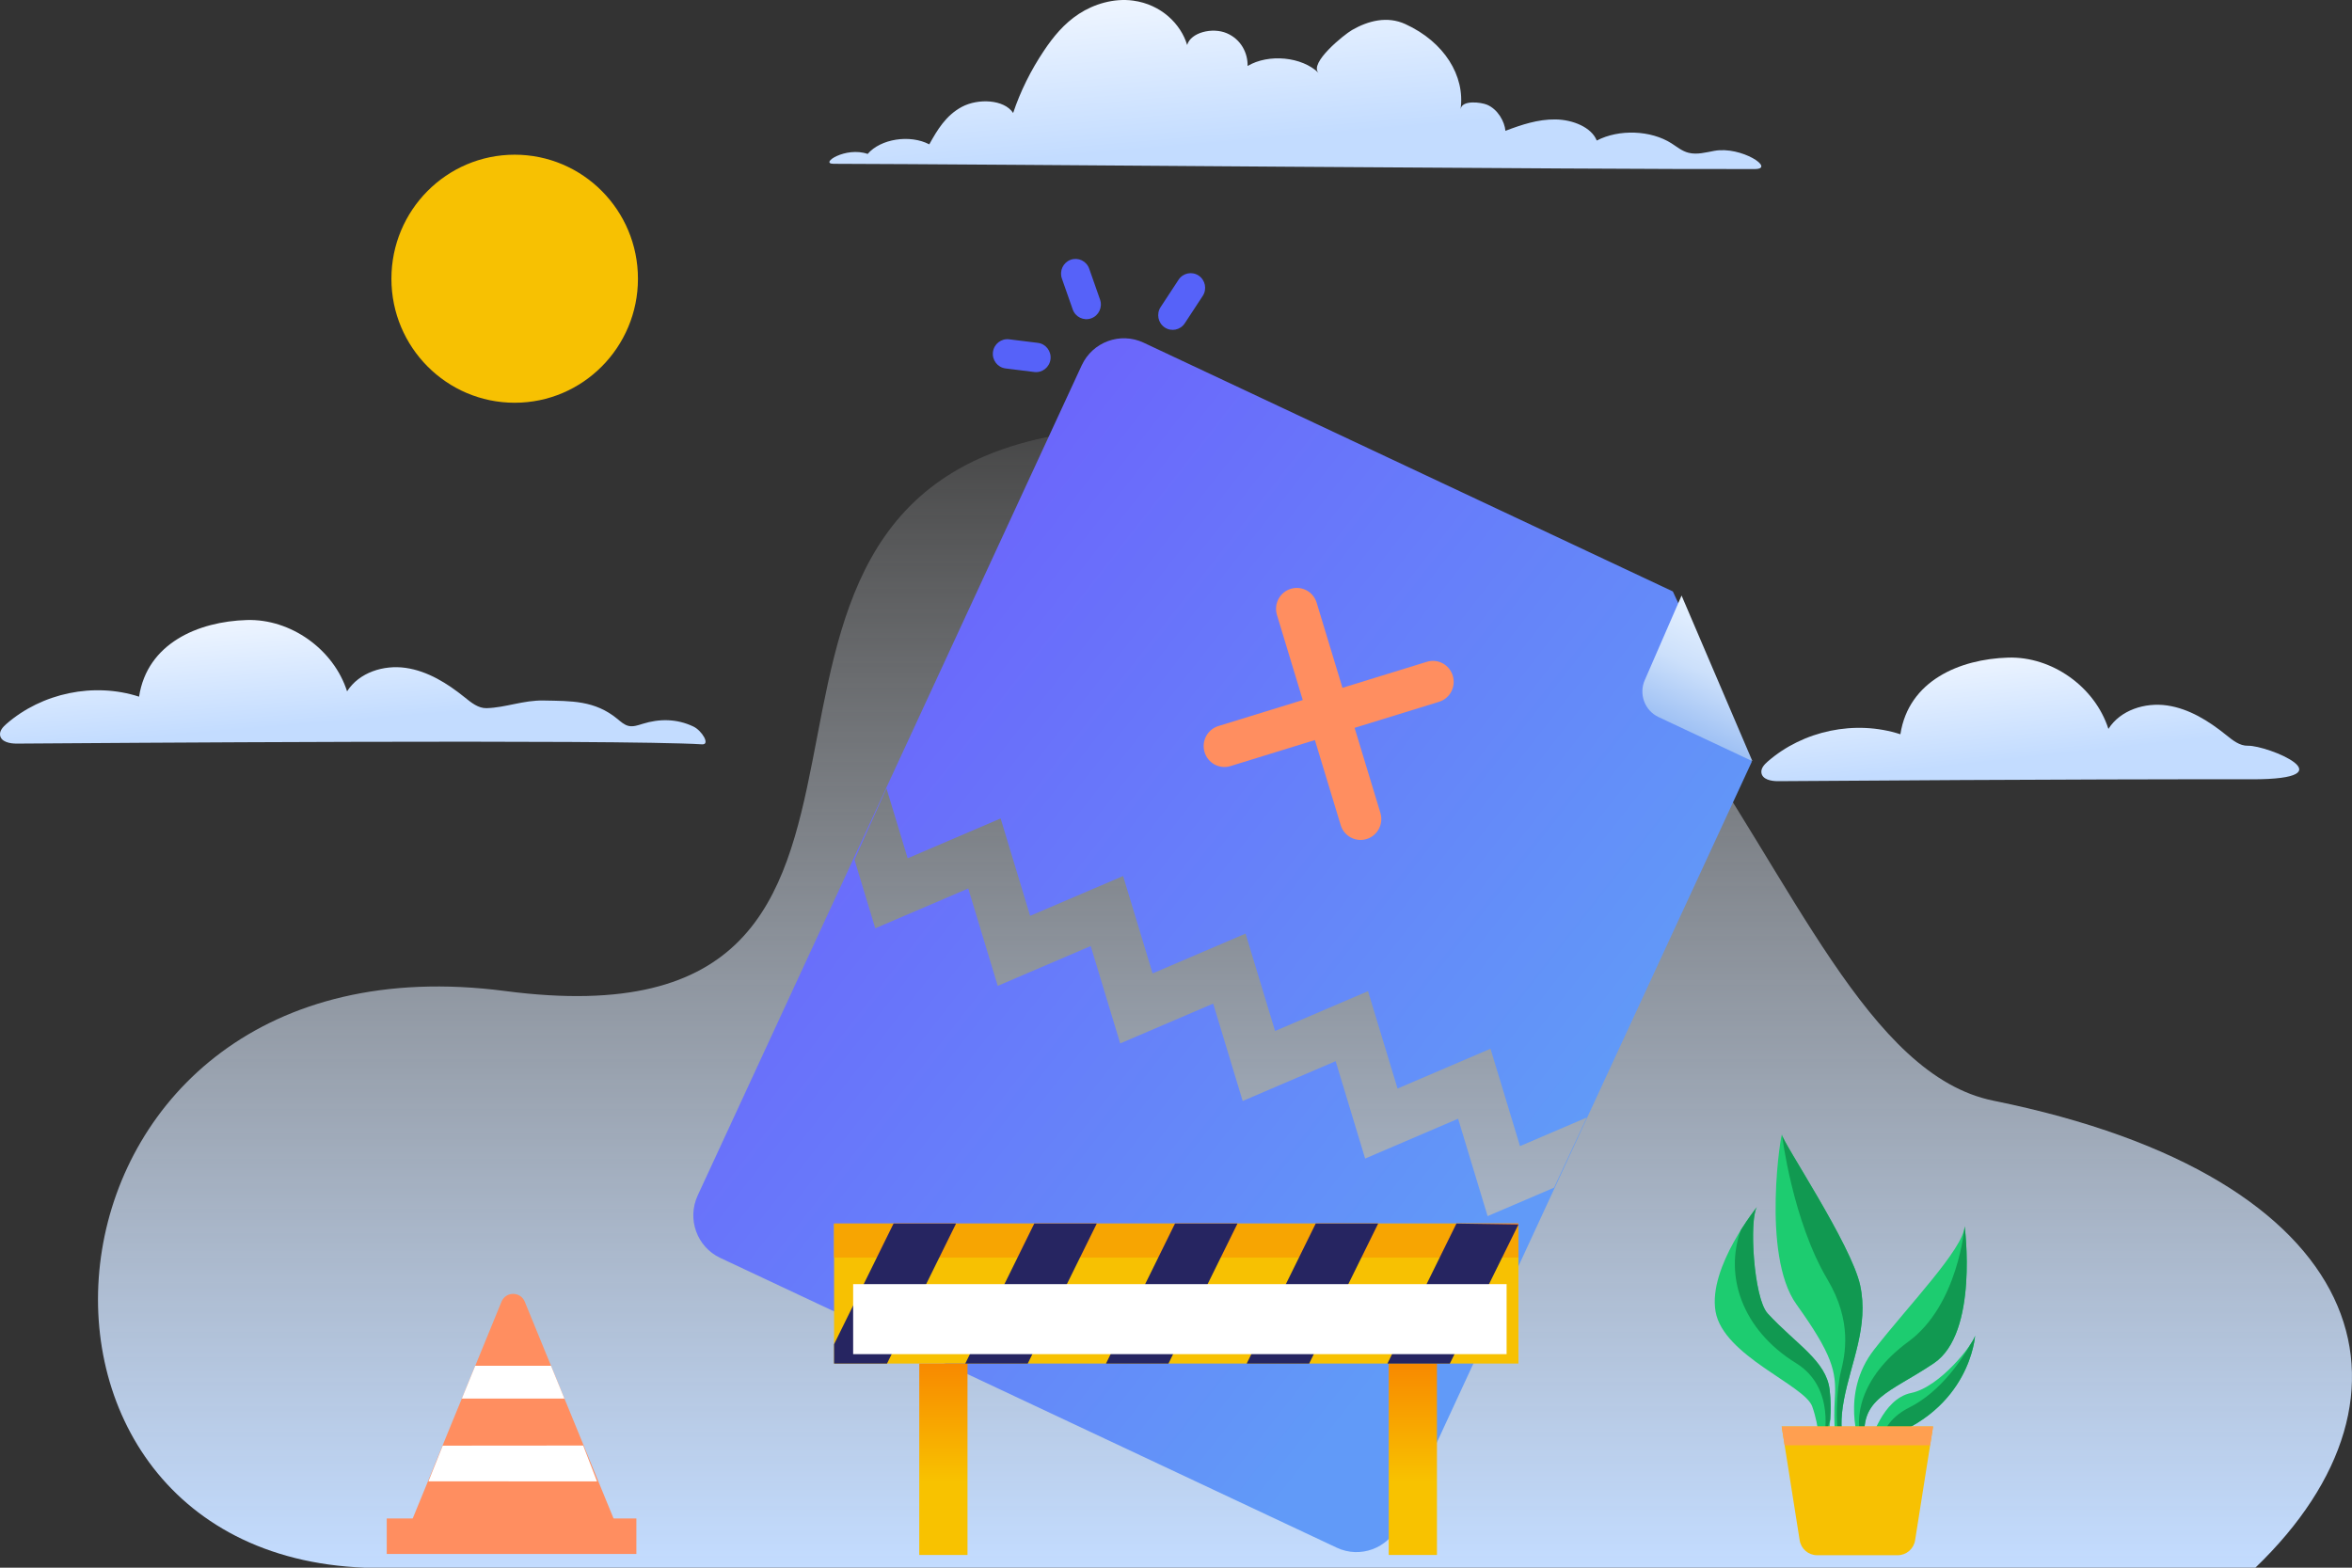<svg width="240" height="160" viewBox="0 0 240 160" fill="none" xmlns="http://www.w3.org/2000/svg">
<rect x="0" y="0" width="240" height="160" fill="#333333" stroke="none"/>
<g id="No data available">
<g id="Group-3">
<path id="Fill-1" d="M230.14 160C248.563 142.294 242 120.152 203.406 112.337C177.966 107.185 173.038 33.743 108.496 44.308C66.519 51.18 101.182 107.626 51.535 101.144C1.887 94.662 -3.72 158.456 37.24 160H230.14Z" fill="url(#paint0_linear_8_15835)"/>
<g id="Group-77">
<path id="Combined-Shape" fill-rule="evenodd" clip-rule="evenodd" d="M170.698 60.362L116.695 34.974C114.315 33.855 111.486 34.893 110.376 37.292L71.193 122.011C70.083 124.41 71.112 127.263 73.492 128.381L136.407 157.96C138.787 159.078 141.616 158.04 142.726 155.641L178.756 77.741L170.698 60.362ZM111.297 96.554L101.81 100.618L98.8 90.678L89.313 94.743L87.192 87.739L90.457 80.461L92.618 87.598L102.105 83.533L105.115 93.473L114.602 89.409L117.612 99.348L127.098 95.284L130.108 105.223L139.595 101.159L142.605 111.098L152.092 107.034L155.102 116.973L161.914 114.055L158.578 121.213L151.797 124.118L148.787 114.179L139.3 118.243L136.29 108.304L126.804 112.368L123.794 102.429L114.307 106.493L111.297 96.554Z" fill="url(#paint1_linear_8_15835)"/>
<path id="Path" d="M140.857 82.966C141.2 84.096 140.571 85.288 139.451 85.633C138.892 85.805 138.316 85.733 137.837 85.476C137.358 85.22 136.977 84.778 136.806 84.215L134.173 75.532L125.562 78.187C125.003 78.359 124.426 78.287 123.947 78.031C123.468 77.774 123.087 77.332 122.916 76.769C122.573 75.639 123.202 74.448 124.322 74.102L132.934 71.447L130.302 62.764C129.959 61.635 130.588 60.443 131.708 60.098C132.829 59.753 134.011 60.386 134.354 61.516L136.986 70.199L145.598 67.544C146.718 67.198 147.902 67.833 148.243 68.962C148.586 70.091 147.957 71.283 146.837 71.628L138.225 74.284L140.857 82.966Z" fill="#FF8E60"/>
<path id="Path-42" d="M171.589 60.781L167.83 69.421C167.208 70.852 167.833 72.522 169.237 73.183L178.818 77.687L171.589 60.781Z" fill="url(#paint2_linear_8_15835)"/>
<path id="Combined-Shape_2" fill-rule="evenodd" clip-rule="evenodd" d="M122.313 28.128C122.994 28.585 123.179 29.514 122.727 30.204L120.896 32.996C120.446 33.681 119.533 33.877 118.845 33.417C118.165 32.96 117.979 32.031 118.432 31.341L120.262 28.549C120.714 27.859 121.635 27.674 122.313 28.128ZM112.249 30.576C112.522 31.355 112.12 32.212 111.35 32.49C110.574 32.767 109.734 32.357 109.461 31.581L108.354 28.425C108.081 27.645 108.484 26.789 109.254 26.511C110.024 26.236 110.867 26.64 111.143 27.42L112.249 30.576ZM107.194 36.663C107.294 35.84 106.718 35.094 105.907 34.994L102.97 34.63C102.159 34.53 101.421 35.114 101.321 35.935C101.221 36.757 101.797 37.504 102.608 37.604L105.545 37.968C106.356 38.068 107.094 37.484 107.194 36.663Z" fill="#5662F9"/>
</g>
<path id="Fill-1_2" d="M1.71 75.893C1.007 75.898 0.085 75.72 0.005 75.016C-0.046 74.573 0.303 74.193 0.637 73.9C4.276 70.713 9.602 69.614 14.19 71.103C15.026 65.638 20.239 63.43 25.185 63.281C29.66 63.145 34.042 66.262 35.416 70.558C36.637 68.63 39.155 67.839 41.4 68.165C43.646 68.49 45.654 69.747 47.425 71.176C48.084 71.708 48.805 72.299 49.649 72.276C51.627 72.219 53.392 71.451 55.491 71.495C58.292 71.553 60.68 71.466 63 73.373C63.351 73.661 63.701 73.988 64.143 74.089C64.614 74.195 65.096 74.023 65.558 73.879C67.3 73.335 69.068 73.347 70.756 74.152C71.627 74.567 72.505 76.022 71.641 75.968C63.096 75.439 8.833 75.845 1.71 75.893Z" fill="url(#paint3_linear_8_15835)"/>
<path id="Fill-1_3" d="M181.438 79.728C180.735 79.733 179.813 79.555 179.733 78.851C179.682 78.408 180.03 78.028 180.365 77.735C184.004 74.548 189.33 73.449 193.918 74.939C194.754 69.473 199.967 67.265 204.913 67.116C209.388 66.981 213.77 70.097 215.144 74.393C216.364 72.465 218.883 71.674 221.128 71.999C223.374 72.325 225.382 73.582 227.152 75.011C227.812 75.543 228.533 76.134 229.377 76.111C231.355 76.055 239.885 79.548 229.751 79.536C210.766 79.513 186.082 79.697 181.438 79.728Z" fill="url(#paint4_linear_8_15835)"/>
<path id="Fill-1_4" d="M88.535 15.711C89.864 14.165 92.849 13.7 94.825 14.732C95.625 13.295 96.505 11.782 98.155 10.903C99.806 10.024 102.468 10.136 103.382 11.53C104.122 9.316 105.185 7.17 106.544 5.147C107.473 3.762 108.567 2.411 110.098 1.412C111.628 0.412 113.659 -0.203 115.619 0.062C118.499 0.45 120.499 2.459 121.138 4.592C121.501 3.311 123.71 2.765 125.176 3.388C126.643 4.012 127.337 5.422 127.305 6.735C129.453 5.456 132.864 5.788 134.552 7.441C133.538 6.448 137.142 3.535 137.964 3.063C139.616 2.116 141.546 1.607 143.409 2.461C147.38 4.279 149.52 7.755 149.037 11.147C149.176 10.168 151.14 10.439 151.735 10.687C152.843 11.149 153.538 12.422 153.615 13.353C155.226 12.739 156.934 12.164 158.723 12.189C160.512 12.214 162.402 12.999 162.935 14.345C165.207 13.161 168.447 13.283 170.565 14.632C171.122 14.987 171.629 15.426 172.312 15.596C173.16 15.807 174.065 15.555 174.931 15.396C177.687 14.89 181.223 17.248 179.057 17.254C162.536 17.302 100.256 16.755 85.056 16.718C83.574 16.714 86.295 14.924 88.535 15.711Z" fill="url(#paint5_linear_8_15835)"/>
</g>
<g id="Group-78">
<path id="Fill-36" d="M188.509 147.722C188.509 147.722 187.432 146.711 188.155 142.871C188.878 139.032 190.711 135.345 189.812 131.18C188.912 127.015 181.86 116.513 181.836 115.815C181.812 115.117 179.66 128.032 183.307 133.12C186.954 138.208 187.394 139.973 187.231 142.649C187.069 145.324 187.269 147.479 187.669 148.101L188.509 147.722Z" fill="#1DCC70"/>
<path id="Fill-37" d="M187.842 140.001C187.417 141.713 187.162 146.008 187.839 147.035C187.902 147.132 187.993 147.077 188.107 146.899C187.9 146.19 187.765 144.945 188.155 142.871C188.878 139.032 190.711 135.345 189.812 131.18C188.912 127.015 181.859 116.513 181.836 115.814C181.836 115.814 182.899 124.564 186.477 130.587C189.04 134.899 188.266 138.288 187.842 140.001Z" fill="#119951"/>
<path id="Fill-38" d="M189.795 147.456C189.795 147.456 187.724 142.25 191.235 137.743C194.746 133.236 200.362 127.449 200.474 125.156C200.474 125.156 201.917 136.041 197.347 139.123C192.776 142.204 189.571 142.696 190.363 147.437L189.795 147.456Z" fill="#1DCC70"/>
<path id="Fill-39" d="M194.728 136.934C189.632 140.667 189.215 144.967 190.006 146.961C190.068 147.116 190.184 147.211 190.338 147.262C189.655 142.686 192.834 142.165 197.346 139.123C201.917 136.041 200.474 125.156 200.474 125.156C200.474 125.156 199.825 133.201 194.728 136.934Z" fill="#119951"/>
<path id="Fill-40" d="M186.388 147.573C186.388 147.573 187.052 144.816 186.699 141.841C186.345 138.865 183.256 137.191 180.369 134.047C178.884 132.431 178.445 123.878 179.366 123.083C179.366 123.083 174.27 129.298 175.056 133.848C175.842 138.399 184.155 141.356 184.925 143.555C185.694 145.753 185.631 147.599 185.631 147.599L186.388 147.573Z" fill="#1DCC70"/>
<path id="Fill-41" d="M183.281 139.131C187.4 141.673 186.088 146.958 186.088 146.958L186.761 144.873C186.82 143.971 186.827 142.922 186.699 141.841C186.345 138.865 183.256 137.191 180.369 134.048C178.937 132.488 178.478 124.479 179.273 123.199C179.04 123.495 178.38 124.355 177.643 125.53C175.959 130.119 177.686 135.678 183.281 139.131Z" fill="#119951"/>
<path id="Fill-42" d="M179.273 123.199C179.331 123.126 179.366 123.084 179.366 123.084C179.333 123.111 179.303 123.152 179.273 123.199Z" fill="#49B4D6"/>
<path id="Fill-43" d="M190.862 147.228C190.862 147.228 192.056 142.769 195.01 142.169C197.964 141.568 201.356 137.176 201.54 136.314C201.54 136.314 201.041 144.598 190.862 147.228Z" fill="#1DCC70"/>
<path id="Fill-44" d="M194.841 143.643C193.031 144.553 192.279 145.779 192.011 146.891C201.075 143.958 201.54 136.314 201.54 136.314C201.504 136.485 201.338 136.796 201.079 137.186C200.19 138.753 198.038 142.034 194.841 143.643Z" fill="#119951"/>
<path id="Fill-45" d="M197.254 145.587H181.804L183.639 157.199C183.778 158.079 184.532 158.728 185.419 158.728H193.639C194.525 158.728 195.28 158.079 195.419 157.199L197.254 145.587Z" fill="#F7C102"/>
<path id="Fill-46" d="M196.951 147.508L197.254 145.587H181.804L182.107 147.508H196.951Z" fill="#FF9F50"/>
</g>
<g id="Group-70">
<path id="Fill-48" d="M85.11 139.165H154.939V124.879H85.11V139.165Z" fill="#F7C102"/>
<path id="Fill-49" d="M85.11 128.346H154.939V124.879H85.11V128.346Z" fill="#F7A502"/>
<path id="Fill-50" d="M91.181 124.878H97.554L95.846 128.348H89.469L91.181 124.878Z" fill="#F77E2D"/>
<path id="Fill-51" d="M105.54 124.878H111.913L110.205 128.348H103.831L105.54 124.878Z" fill="#F77E2D"/>
<path id="Fill-52" d="M119.899 124.878H126.272L124.564 128.348H118.19L119.899 124.878Z" fill="#F77E2D"/>
<path id="Fill-53" d="M134.257 124.878H140.627L138.919 128.348H132.549L134.257 124.878Z" fill="#F77E2D"/>
<path id="Fill-54" d="M154.939 124.878V124.975L153.275 128.348H146.908L148.617 124.878H154.939Z" fill="#F77E2D"/>
<path id="Fill-55" d="M93.802 158.701H98.724V139.167H93.802V158.701Z" fill="url(#paint6_linear_8_15835)"/>
<path id="Fill-57" d="M141.706 158.701H146.628V139.167H141.706V158.701Z" fill="url(#paint7_linear_8_15835)"/>
<path id="Fill-67" d="M97.554 124.878L90.512 139.165H85.109V137.194L91.181 124.878H97.554Z" fill="#262561"/>
<path id="Fill-68" d="M105.54 124.878L98.498 139.165H104.871L111.913 124.878H105.54Z" fill="#262561"/>
<path id="Fill-69" d="M126.272 124.878L119.23 139.165H112.857L119.899 124.878H126.272Z" fill="#262561"/>
<path id="Fill-70" d="M140.628 124.878L133.589 139.165H127.215L134.258 124.878H140.628Z" fill="#262561"/>
<path id="Fill-71" d="M148.617 124.878L141.574 139.165H147.944L154.939 124.975L148.617 124.878Z" fill="#262561"/>
<path id="Fill-77" d="M87.056 138.206H153.735V131.06H87.056V138.206Z" fill="url(#paint8_linear_8_15835)"/>
</g>
<g id="Group-73">
<path id="Fill-83" d="M63.48 157.104H41.241L44.643 148.806V148.801L46.011 145.453L46.388 144.535L47.002 143.041L47.127 142.737L48.496 139.389L48.748 138.78L51.172 132.856C51.609 131.788 53.112 131.788 53.55 132.856L55.974 138.78L56.226 139.389L57.594 142.737L57.72 143.041L58.334 144.535L58.711 145.453L60.079 148.801V148.806L63.48 157.104Z" fill="#FF8E60"/>
<path id="Fill-85" d="M39.464 158.6H64.936V154.977H39.464V158.6Z" fill="#FF8E60"/>
<path id="Fill-88" d="M57.593 142.737H47.127L48.496 139.389H56.226L57.593 142.737Z" fill="white"/>
<path id="Fill-89" d="M60.922 151.195L43.72 151.186L45.175 147.545L59.511 147.533L60.922 151.195Z" fill="white"/>
</g>
<path id="Fill-95" d="M65.097 28.447C65.097 21.456 59.465 15.789 52.518 15.789C45.572 15.789 39.94 21.456 39.94 28.447C39.94 35.437 45.572 41.105 52.518 41.105C59.465 41.105 65.097 35.437 65.097 28.447Z" fill="#F7C102"/>
</g>
<defs>
<linearGradient id="paint0_linear_8_15835" x1="-33.757" y1="32.255" x2="-33.757" y2="160" gradientUnits="userSpaceOnUse">
<stop stop-color="white" stop-opacity="0.01"/>
<stop offset="1" stop-color="#C3DCFF"/>
</linearGradient>
<linearGradient id="paint1_linear_8_15835" x1="195.495" y1="70.948" x2="127.905" y2="17.978" gradientUnits="userSpaceOnUse">
<stop stop-color="#619AF8"/>
<stop offset="1" stop-color="#6B67FB"/>
</linearGradient>
<linearGradient id="paint2_linear_8_15835" x1="169.771" y1="59.926" x2="164.57" y2="70.988" gradientUnits="userSpaceOnUse">
<stop stop-color="#E7F2FF"/>
<stop offset="0.502" stop-color="#CCE0FB"/>
<stop offset="1" stop-color="#9FC1F4"/>
</linearGradient>
<linearGradient id="paint3_linear_8_15835" x1="-48.291" y1="64.885" x2="-46.988" y2="80.479" gradientUnits="userSpaceOnUse">
<stop stop-color="white"/>
<stop offset="1" stop-color="#C3DCFF"/>
</linearGradient>
<linearGradient id="paint4_linear_8_15835" x1="142.913" y1="68.71" x2="144.593" y2="84.136" gradientUnits="userSpaceOnUse">
<stop stop-color="white"/>
<stop offset="1" stop-color="#C3DCFF"/>
</linearGradient>
<linearGradient id="paint5_linear_8_15835" x1="20.85" y1="2.187" x2="22.672" y2="23.38" gradientUnits="userSpaceOnUse">
<stop stop-color="white"/>
<stop offset="1" stop-color="#C3DCFF"/>
</linearGradient>
<linearGradient id="paint6_linear_8_15835" x1="91.732" y1="134.057" x2="91.732" y2="151.256" gradientUnits="userSpaceOnUse">
<stop stop-color="#F87100"/>
<stop offset="1" stop-color="#F8C200"/>
</linearGradient>
<linearGradient id="paint7_linear_8_15835" x1="139.636" y1="134.057" x2="139.636" y2="151.256" gradientUnits="userSpaceOnUse">
<stop stop-color="#F87100"/>
<stop offset="1" stop-color="#F8C200"/>
</linearGradient>
<linearGradient id="paint8_linear_8_15835" x1="174.088" y1="143.345" x2="174.088" y2="131.836" gradientUnits="userSpaceOnUse">
<stop stop-color="white"/>
<stop offset="1" stop-color="white"/>
</linearGradient>
</defs>
</svg>
